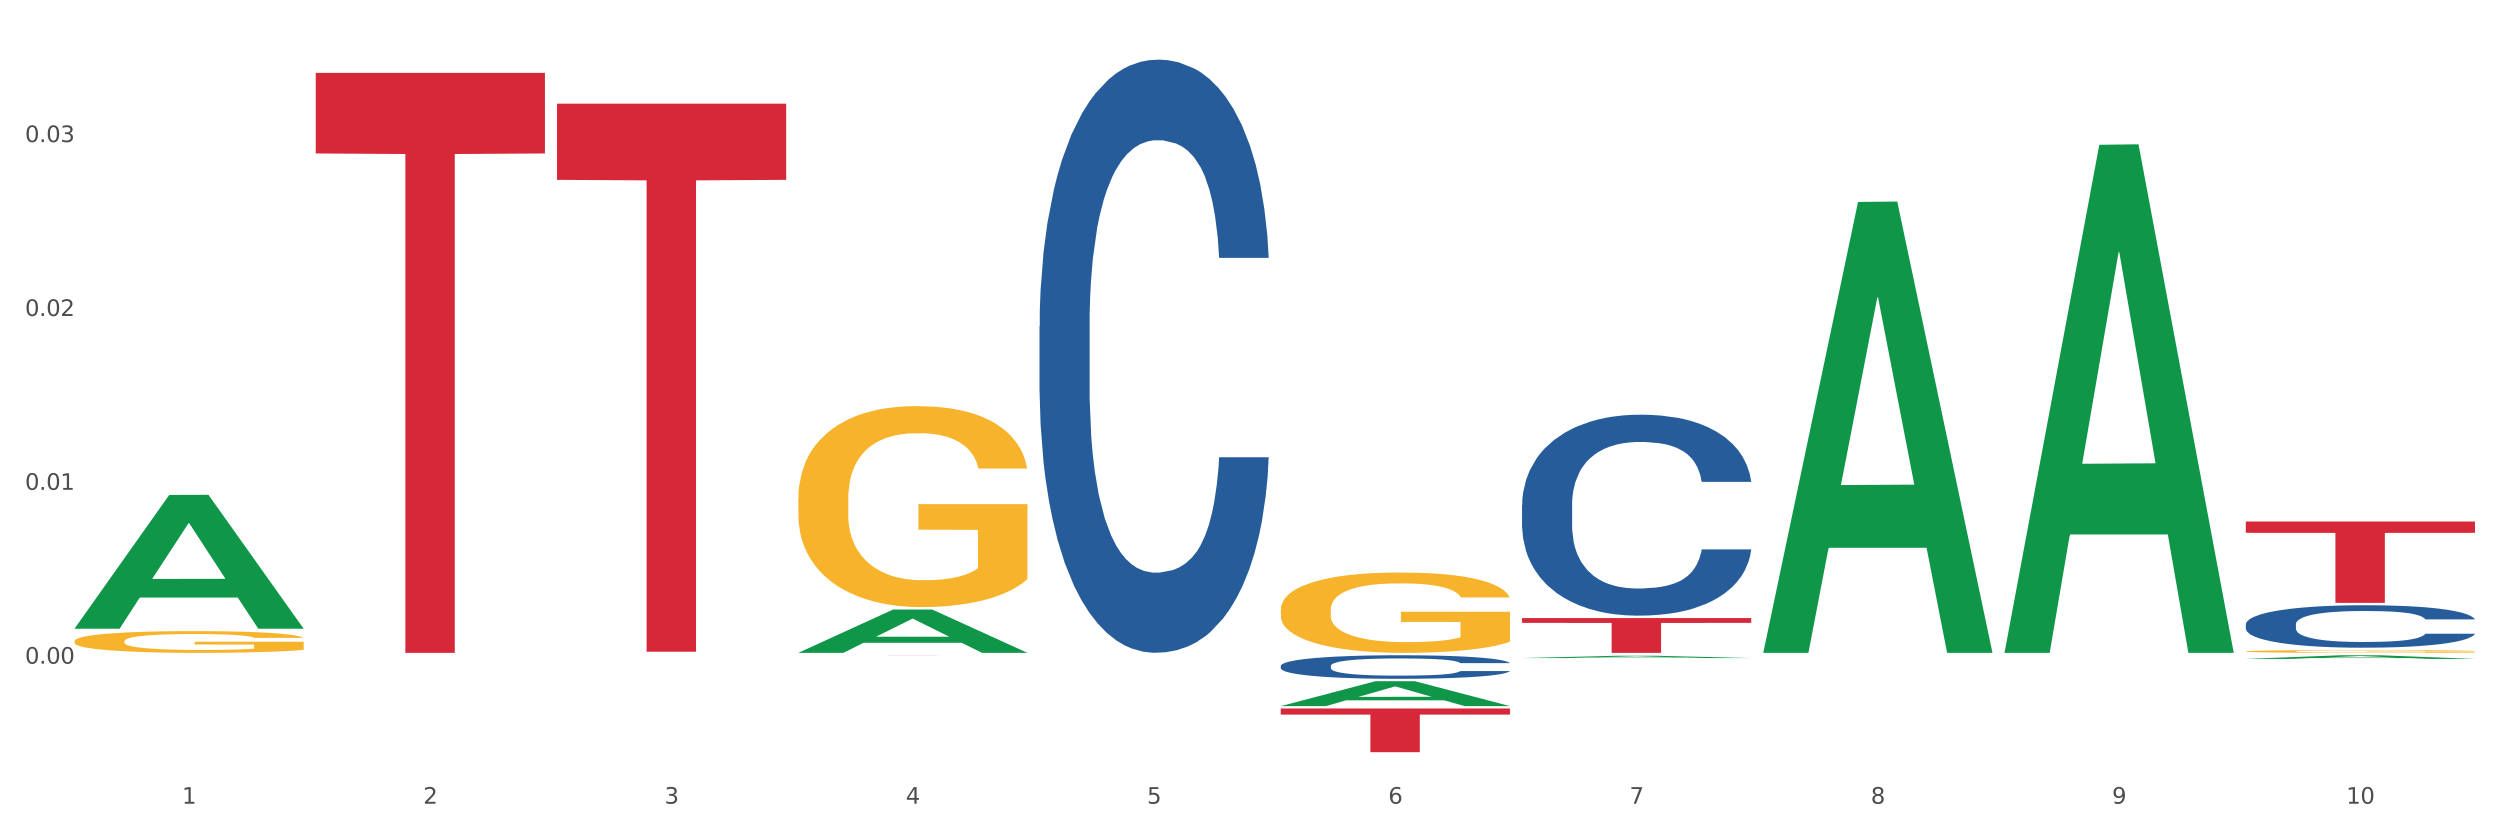 <?xml version="1.0" encoding="utf-8" standalone="no"?>
<!DOCTYPE svg PUBLIC "-//W3C//DTD SVG 1.1//EN"
  "http://www.w3.org/Graphics/SVG/1.1/DTD/svg11.dtd">
<svg xmlns:xlink="http://www.w3.org/1999/xlink" width="1080pt" height="360pt" viewBox="0 0 1080 360" xmlns="http://www.w3.org/2000/svg" version="1.1">
 <rect x="0" y="0" width="1080" height="360" fill="#333333" stroke="none"/>
 <defs>
  <style type="text/css">*{stroke-linejoin: round; stroke-linecap: butt}</style>
 </defs>
 <g id="figure_1">
  <g id="patch_1">
   <path d="M 0 360 
L 1080 360 
L 1080 0 
L 0 0 
z
" style="fill: #ffffff; stroke: #ffffff; stroke-linejoin: miter"/>
  </g>
  <g id="axes_1">
   <g id="matplotlib.axis_1">
    <g id="xtick_1">
     <g id="text_1">
      <!-- 1 -->
      <g style="fill: #4d4d4d" transform="translate(78.627 347.204) scale(0.096 -0.096)">
       <defs>
        <path id="DejaVuSans-31" d="M 794 531 
L 1825 531 
L 1825 4091 
L 703 3866 
L 703 4441 
L 1819 4666 
L 2450 4666 
L 2450 531 
L 3481 531 
L 3481 0 
L 794 0 
L 794 531 
z
" transform="scale(0.016)"/>
       </defs>
       <use xlink:href="#DejaVuSans-31"/>
      </g>
     </g>
    </g>
    <g id="xtick_2">
     <g id="text_2">
      <!-- 2 -->
      <g style="fill: #4d4d4d" transform="translate(182.851 347.204) scale(0.096 -0.096)">
       <defs>
        <path id="DejaVuSans-32" d="M 1228 531 
L 3431 531 
L 3431 0 
L 469 0 
L 469 531 
Q 828 903 1448 1529 
Q 2069 2156 2228 2338 
Q 2531 2678 2651 2914 
Q 2772 3150 2772 3378 
Q 2772 3750 2511 3984 
Q 2250 4219 1831 4219 
Q 1534 4219 1204 4116 
Q 875 4013 500 3803 
L 500 4441 
Q 881 4594 1212 4672 
Q 1544 4750 1819 4750 
Q 2544 4750 2975 4387 
Q 3406 4025 3406 3419 
Q 3406 3131 3298 2873 
Q 3191 2616 2906 2266 
Q 2828 2175 2409 1742 
Q 1991 1309 1228 531 
z
" transform="scale(0.016)"/>
       </defs>
       <use xlink:href="#DejaVuSans-32"/>
      </g>
     </g>
    </g>
    <g id="xtick_3">
     <g id="text_3">
      <!-- 3 -->
      <g style="fill: #4d4d4d" transform="translate(287.074 347.204) scale(0.096 -0.096)">
       <defs>
        <path id="DejaVuSans-33" d="M 2597 2516 
Q 3050 2419 3304 2112 
Q 3559 1806 3559 1356 
Q 3559 666 3084 287 
Q 2609 -91 1734 -91 
Q 1441 -91 1130 -33 
Q 819 25 488 141 
L 488 750 
Q 750 597 1062 519 
Q 1375 441 1716 441 
Q 2309 441 2620 675 
Q 2931 909 2931 1356 
Q 2931 1769 2642 2001 
Q 2353 2234 1838 2234 
L 1294 2234 
L 1294 2753 
L 1863 2753 
Q 2328 2753 2575 2939 
Q 2822 3125 2822 3475 
Q 2822 3834 2567 4026 
Q 2313 4219 1838 4219 
Q 1578 4219 1281 4162 
Q 984 4106 628 3988 
L 628 4550 
Q 988 4650 1302 4700 
Q 1616 4750 1894 4750 
Q 2613 4750 3031 4423 
Q 3450 4097 3450 3541 
Q 3450 3153 3228 2886 
Q 3006 2619 2597 2516 
z
" transform="scale(0.016)"/>
       </defs>
       <use xlink:href="#DejaVuSans-33"/>
      </g>
     </g>
    </g>
    <g id="xtick_4">
     <g id="text_4">
      <!-- 4 -->
      <g style="fill: #4d4d4d" transform="translate(391.298 347.204) scale(0.096 -0.096)">
       <defs>
        <path id="DejaVuSans-34" d="M 2419 4116 
L 825 1625 
L 2419 1625 
L 2419 4116 
z
M 2253 4666 
L 3047 4666 
L 3047 1625 
L 3713 1625 
L 3713 1100 
L 3047 1100 
L 3047 0 
L 2419 0 
L 2419 1100 
L 313 1100 
L 313 1709 
L 2253 4666 
z
" transform="scale(0.016)"/>
       </defs>
       <use xlink:href="#DejaVuSans-34"/>
      </g>
     </g>
    </g>
    <g id="xtick_5">
     <g id="text_5">
      <!-- 5 -->
      <g style="fill: #4d4d4d" transform="translate(495.522 347.204) scale(0.096 -0.096)">
       <defs>
        <path id="DejaVuSans-35" d="M 691 4666 
L 3169 4666 
L 3169 4134 
L 1269 4134 
L 1269 2991 
Q 1406 3038 1543 3061 
Q 1681 3084 1819 3084 
Q 2600 3084 3056 2656 
Q 3513 2228 3513 1497 
Q 3513 744 3044 326 
Q 2575 -91 1722 -91 
Q 1428 -91 1123 -41 
Q 819 9 494 109 
L 494 744 
Q 775 591 1075 516 
Q 1375 441 1709 441 
Q 2250 441 2565 725 
Q 2881 1009 2881 1497 
Q 2881 1984 2565 2268 
Q 2250 2553 1709 2553 
Q 1456 2553 1204 2497 
Q 953 2441 691 2322 
L 691 4666 
z
" transform="scale(0.016)"/>
       </defs>
       <use xlink:href="#DejaVuSans-35"/>
      </g>
     </g>
    </g>
    <g id="xtick_6">
     <g id="text_6">
      <!-- 6 -->
      <g style="fill: #4d4d4d" transform="translate(599.745 347.204) scale(0.096 -0.096)">
       <defs>
        <path id="DejaVuSans-36" d="M 2113 2584 
Q 1688 2584 1439 2293 
Q 1191 2003 1191 1497 
Q 1191 994 1439 701 
Q 1688 409 2113 409 
Q 2538 409 2786 701 
Q 3034 994 3034 1497 
Q 3034 2003 2786 2293 
Q 2538 2584 2113 2584 
z
M 3366 4563 
L 3366 3988 
Q 3128 4100 2886 4159 
Q 2644 4219 2406 4219 
Q 1781 4219 1451 3797 
Q 1122 3375 1075 2522 
Q 1259 2794 1537 2939 
Q 1816 3084 2150 3084 
Q 2853 3084 3261 2657 
Q 3669 2231 3669 1497 
Q 3669 778 3244 343 
Q 2819 -91 2113 -91 
Q 1303 -91 875 529 
Q 447 1150 447 2328 
Q 447 3434 972 4092 
Q 1497 4750 2381 4750 
Q 2619 4750 2861 4703 
Q 3103 4656 3366 4563 
z
" transform="scale(0.016)"/>
       </defs>
       <use xlink:href="#DejaVuSans-36"/>
      </g>
     </g>
    </g>
    <g id="xtick_7">
     <g id="text_7">
      <!-- 7 -->
      <g style="fill: #4d4d4d" transform="translate(703.969 347.204) scale(0.096 -0.096)">
       <defs>
        <path id="DejaVuSans-37" d="M 525 4666 
L 3525 4666 
L 3525 4397 
L 1831 0 
L 1172 0 
L 2766 4134 
L 525 4134 
L 525 4666 
z
" transform="scale(0.016)"/>
       </defs>
       <use xlink:href="#DejaVuSans-37"/>
      </g>
     </g>
    </g>
    <g id="xtick_8">
     <g id="text_8">
      <!-- 8 -->
      <g style="fill: #4d4d4d" transform="translate(808.193 347.204) scale(0.096 -0.096)">
       <defs>
        <path id="DejaVuSans-38" d="M 2034 2216 
Q 1584 2216 1326 1975 
Q 1069 1734 1069 1313 
Q 1069 891 1326 650 
Q 1584 409 2034 409 
Q 2484 409 2743 651 
Q 3003 894 3003 1313 
Q 3003 1734 2745 1975 
Q 2488 2216 2034 2216 
z
M 1403 2484 
Q 997 2584 770 2862 
Q 544 3141 544 3541 
Q 544 4100 942 4425 
Q 1341 4750 2034 4750 
Q 2731 4750 3128 4425 
Q 3525 4100 3525 3541 
Q 3525 3141 3298 2862 
Q 3072 2584 2669 2484 
Q 3125 2378 3379 2068 
Q 3634 1759 3634 1313 
Q 3634 634 3220 271 
Q 2806 -91 2034 -91 
Q 1263 -91 848 271 
Q 434 634 434 1313 
Q 434 1759 690 2068 
Q 947 2378 1403 2484 
z
M 1172 3481 
Q 1172 3119 1398 2916 
Q 1625 2713 2034 2713 
Q 2441 2713 2670 2916 
Q 2900 3119 2900 3481 
Q 2900 3844 2670 4047 
Q 2441 4250 2034 4250 
Q 1625 4250 1398 4047 
Q 1172 3844 1172 3481 
z
" transform="scale(0.016)"/>
       </defs>
       <use xlink:href="#DejaVuSans-38"/>
      </g>
     </g>
    </g>
    <g id="xtick_9">
     <g id="text_9">
      <!-- 9 -->
      <g style="fill: #4d4d4d" transform="translate(912.416 347.204) scale(0.096 -0.096)">
       <defs>
        <path id="DejaVuSans-39" d="M 703 97 
L 703 672 
Q 941 559 1184 500 
Q 1428 441 1663 441 
Q 2288 441 2617 861 
Q 2947 1281 2994 2138 
Q 2813 1869 2534 1725 
Q 2256 1581 1919 1581 
Q 1219 1581 811 2004 
Q 403 2428 403 3163 
Q 403 3881 828 4315 
Q 1253 4750 1959 4750 
Q 2769 4750 3195 4129 
Q 3622 3509 3622 2328 
Q 3622 1225 3098 567 
Q 2575 -91 1691 -91 
Q 1453 -91 1209 -44 
Q 966 3 703 97 
z
M 1959 2075 
Q 2384 2075 2632 2365 
Q 2881 2656 2881 3163 
Q 2881 3666 2632 3958 
Q 2384 4250 1959 4250 
Q 1534 4250 1286 3958 
Q 1038 3666 1038 3163 
Q 1038 2656 1286 2365 
Q 1534 2075 1959 2075 
z
" transform="scale(0.016)"/>
       </defs>
       <use xlink:href="#DejaVuSans-39"/>
      </g>
     </g>
    </g>
    <g id="xtick_10">
     <g id="text_10">
      <!-- 10 -->
      <g style="fill: #4d4d4d" transform="translate(1013.586 347.204) scale(0.096 -0.096)">
       <defs>
        <path id="DejaVuSans-30" d="M 2034 4250 
Q 1547 4250 1301 3770 
Q 1056 3291 1056 2328 
Q 1056 1369 1301 889 
Q 1547 409 2034 409 
Q 2525 409 2770 889 
Q 3016 1369 3016 2328 
Q 3016 3291 2770 3770 
Q 2525 4250 2034 4250 
z
M 2034 4750 
Q 2819 4750 3233 4129 
Q 3647 3509 3647 2328 
Q 3647 1150 3233 529 
Q 2819 -91 2034 -91 
Q 1250 -91 836 529 
Q 422 1150 422 2328 
Q 422 3509 836 4129 
Q 1250 4750 2034 4750 
z
" transform="scale(0.016)"/>
       </defs>
       <use xlink:href="#DejaVuSans-31"/>
       <use xlink:href="#DejaVuSans-30" transform="translate(63.623 0)"/>
      </g>
     </g>
    </g>
    <g id="xtick_11"/>
    <g id="xtick_12"/>
    <g id="xtick_13"/>
    <g id="xtick_14"/>
    <g id="xtick_15"/>
    <g id="xtick_16"/>
    <g id="xtick_17"/>
    <g id="xtick_18"/>
    <g id="xtick_19"/>
   </g>
   <g id="matplotlib.axis_2">
    <g id="ytick_1">
     <g id="text_11">
      <!-- 0.00 -->
      <g style="fill: #4d4d4d" transform="translate(10.8 286.717) scale(0.096 -0.096)">
       <defs>
        <path id="DejaVuSans-2e" d="M 684 794 
L 1344 794 
L 1344 0 
L 684 0 
L 684 794 
z
" transform="scale(0.016)"/>
       </defs>
       <use xlink:href="#DejaVuSans-30"/>
       <use xlink:href="#DejaVuSans-2e" transform="translate(63.623 0)"/>
       <use xlink:href="#DejaVuSans-30" transform="translate(95.41 0)"/>
       <use xlink:href="#DejaVuSans-30" transform="translate(159.033 0)"/>
      </g>
     </g>
    </g>
    <g id="ytick_2">
     <g id="text_12">
      <!-- 0.01 -->
      <g style="fill: #4d4d4d" transform="translate(10.8 211.608) scale(0.096 -0.096)">
       <use xlink:href="#DejaVuSans-30"/>
       <use xlink:href="#DejaVuSans-2e" transform="translate(63.623 0)"/>
       <use xlink:href="#DejaVuSans-30" transform="translate(95.41 0)"/>
       <use xlink:href="#DejaVuSans-31" transform="translate(159.033 0)"/>
      </g>
     </g>
    </g>
    <g id="ytick_3">
     <g id="text_13">
      <!-- 0.02 -->
      <g style="fill: #4d4d4d" transform="translate(10.8 136.499) scale(0.096 -0.096)">
       <use xlink:href="#DejaVuSans-30"/>
       <use xlink:href="#DejaVuSans-2e" transform="translate(63.623 0)"/>
       <use xlink:href="#DejaVuSans-30" transform="translate(95.41 0)"/>
       <use xlink:href="#DejaVuSans-32" transform="translate(159.033 0)"/>
      </g>
     </g>
    </g>
    <g id="ytick_4">
     <g id="text_14">
      <!-- 0.03 -->
      <g style="fill: #4d4d4d" transform="translate(10.8 61.39) scale(0.096 -0.096)">
       <use xlink:href="#DejaVuSans-30"/>
       <use xlink:href="#DejaVuSans-2e" transform="translate(63.623 0)"/>
       <use xlink:href="#DejaVuSans-30" transform="translate(95.41 0)"/>
       <use xlink:href="#DejaVuSans-33" transform="translate(159.033 0)"/>
      </g>
     </g>
    </g>
    <g id="ytick_5"/>
    <g id="ytick_6"/>
    <g id="ytick_7"/>
    <g id="ytick_8"/>
    <g id="ytick_9"/>
   </g>
   <g id="PolyCollection_1">
    <path d="M 32.175 271.512 
L 32.277 271.458 
L 73.107 213.811 
L 90.051 213.757 
L 131.187 271.621 
L 111.589 271.621 
L 102.709 258.146 
L 60.552 258.146 
L 60.246 258.364 
L 51.671 271.621 
L 32.175 271.621 
L 32.175 271.512 
L 65.86 250.105 
L 97.401 250.051 
L 81.783 226.09 
L 81.579 225.982 
L 81.375 226.145 
L 65.758 250.051 
L 65.86 250.105 
L 32.175 271.512 
z
" clip-path="url(#p2dbcb0b1f3)" style="fill: #109648"/>
    <path d="M 970.188 269.705 
L 970.305 269.689 
L 970.305 269.219 
L 970.656 268.583 
L 971.943 267.41 
L 973.582 266.522 
L 976.39 265.483 
L 977.912 265.047 
L 979.902 264.561 
L 983.998 263.773 
L 988.679 263.103 
L 991.956 262.734 
L 994.414 262.5 
L 999.915 262.081 
L 1003.075 261.897 
L 1006.352 261.746 
L 1009.161 261.645 
L 1013.842 261.528 
L 1017.587 261.478 
L 1021.917 261.461 
L 1025.546 261.478 
L 1030.344 261.545 
L 1037.366 261.746 
L 1040.058 261.863 
L 1043.686 262.064 
L 1047.431 262.332 
L 1050.474 262.6 
L 1053.985 262.986 
L 1057.613 263.489 
L 1061.125 264.125 
L 1063.582 264.712 
L 1065.572 265.332 
L 1067.327 266.086 
L 1068.615 266.907 
L 1069.2 267.594 
L 1047.782 267.594 
L 1047.197 266.974 
L 1046.027 266.304 
L 1044.857 265.851 
L 1043.569 265.483 
L 1041.58 265.064 
L 1039.824 264.796 
L 1036.898 264.477 
L 1034.206 264.276 
L 1031.983 264.159 
L 1029.291 264.058 
L 1023.556 263.958 
L 1019.46 263.958 
L 1016.885 263.991 
L 1013.725 264.075 
L 1011.033 264.192 
L 1007.873 264.393 
L 1005.415 264.611 
L 1002.958 264.896 
L 1001.553 265.097 
L 999.447 265.466 
L 998.042 265.767 
L 996.17 266.287 
L 995.116 266.656 
L 993.244 267.611 
L 992.424 268.315 
L 992.073 268.801 
L 991.839 269.337 
L 991.839 271.951 
L 992.541 273.124 
L 993.127 273.627 
L 994.063 274.196 
L 995.818 274.934 
L 998.393 275.654 
L 1001.085 276.174 
L 1003.309 276.492 
L 1005.415 276.727 
L 1007.522 276.911 
L 1010.097 277.079 
L 1012.203 277.179 
L 1015.363 277.28 
L 1019.109 277.33 
L 1022.035 277.33 
L 1028.003 277.246 
L 1030.695 277.162 
L 1033.27 277.045 
L 1036.079 276.861 
L 1038.303 276.66 
L 1039.59 276.509 
L 1041.697 276.19 
L 1043.335 275.855 
L 1044.739 275.47 
L 1045.676 275.135 
L 1046.729 274.632 
L 1047.548 274.062 
L 1047.782 273.761 
L 1069.2 273.761 
L 1068.732 274.364 
L 1067.913 274.95 
L 1066.274 275.738 
L 1064.987 276.19 
L 1062.997 276.743 
L 1060.89 277.213 
L 1057.965 277.732 
L 1055.273 278.118 
L 1052.464 278.453 
L 1049.421 278.754 
L 1043.92 279.173 
L 1041.931 279.291 
L 1037.717 279.492 
L 1034.44 279.609 
L 1029.642 279.726 
L 1024.726 279.793 
L 1019.577 279.81 
L 1015.012 279.777 
L 1009.98 279.676 
L 1006.82 279.575 
L 1003.309 279.425 
L 999.212 279.19 
L 995.35 278.905 
L 991.722 278.57 
L 988.328 278.185 
L 985.168 277.749 
L 981.072 277.028 
L 978.029 276.325 
L 975.805 275.671 
L 974.284 275.118 
L 972.762 274.414 
L 971.943 273.928 
L 970.656 272.755 
L 970.188 271.666 
L 970.188 269.705 
z
" clip-path="url(#p2dbcb0b1f3)" style="fill: #255c99"/>
    <path d="M 32.175 276.989 
L 32.292 276.981 
L 32.292 276.672 
L 32.526 276.406 
L 33.695 275.763 
L 35.448 275.231 
L 36.734 274.948 
L 38.02 274.717 
L 39.54 274.485 
L 41.41 274.245 
L 44.8 273.893 
L 46.904 273.713 
L 49.476 273.525 
L 54.152 273.25 
L 57.542 273.096 
L 61.049 272.967 
L 66.777 272.813 
L 70.517 272.744 
L 74.492 272.693 
L 79.285 272.659 
L 82.909 272.65 
L 90.858 272.676 
L 97.638 272.753 
L 100.911 272.813 
L 105.119 272.916 
L 107.34 272.984 
L 110.964 273.122 
L 114.705 273.302 
L 117.277 273.456 
L 121.134 273.748 
L 124.057 274.039 
L 126.745 274.399 
L 128.148 274.648 
L 129.2 274.88 
L 130.135 275.145 
L 131.071 275.566 
L 110.029 275.566 
L 109.211 275.265 
L 107.925 274.982 
L 106.054 274.708 
L 104.418 274.537 
L 101.612 274.322 
L 99.041 274.185 
L 96.352 274.082 
L 93.079 273.996 
L 90.507 273.953 
L 86.883 273.919 
L 79.752 273.928 
L 74.96 273.996 
L 71.686 274.082 
L 69.582 274.159 
L 67.712 274.245 
L 65.608 274.365 
L 63.153 274.545 
L 61.399 274.708 
L 59.646 274.914 
L 58.243 275.12 
L 56.957 275.36 
L 55.905 275.617 
L 55.087 275.883 
L 54.386 276.209 
L 53.801 276.749 
L 53.801 277.924 
L 54.035 278.19 
L 54.619 278.541 
L 55.321 278.807 
L 56.49 279.124 
L 57.542 279.339 
L 59.529 279.647 
L 61.75 279.905 
L 63.504 280.068 
L 65.257 280.205 
L 68.296 280.394 
L 71.686 280.548 
L 74.609 280.642 
L 78.583 280.728 
L 81.272 280.762 
L 83.61 280.779 
L 89.338 280.779 
L 93.429 280.754 
L 97.988 280.694 
L 101.495 280.616 
L 104.418 280.522 
L 107.691 280.368 
L 109.795 280.222 
L 109.795 278.43 
L 84.078 278.421 
L 84.078 277.229 
L 131.187 277.229 
L 131.187 280.728 
L 129.2 280.908 
L 126.979 281.071 
L 124.641 281.217 
L 121.134 281.397 
L 116.926 281.568 
L 113.185 281.688 
L 109.211 281.791 
L 104.535 281.886 
L 98.456 281.971 
L 94.715 282.006 
L 90.039 282.031 
L 84.545 282.04 
L 79.752 282.023 
L 75.076 281.98 
L 70.167 281.903 
L 65.374 281.791 
L 61.75 281.68 
L 58.126 281.543 
L 54.269 281.363 
L 51.229 281.191 
L 48.891 281.037 
L 46.32 280.839 
L 43.514 280.582 
L 41.41 280.351 
L 39.54 280.111 
L 37.552 279.802 
L 36.15 279.536 
L 34.747 279.202 
L 33.928 278.953 
L 32.993 278.567 
L 32.292 278.027 
L 32.175 276.989 
z
" clip-path="url(#p2dbcb0b1f3)" style="fill: #f7b32b"/>
    <path d="M 657.517 218.151 
L 657.634 218.072 
L 657.634 215.852 
L 657.985 212.838 
L 659.272 207.288 
L 660.911 203.085 
L 663.72 198.169 
L 665.241 196.107 
L 667.231 193.807 
L 671.327 190.081 
L 676.008 186.909 
L 679.285 185.164 
L 681.743 184.054 
L 687.244 182.072 
L 690.404 181.2 
L 693.681 180.486 
L 696.49 180.01 
L 701.171 179.455 
L 704.916 179.217 
L 709.247 179.138 
L 712.875 179.217 
L 717.673 179.534 
L 724.695 180.486 
L 727.387 181.041 
L 731.015 181.992 
L 734.76 183.261 
L 737.803 184.53 
L 741.314 186.354 
L 744.943 188.733 
L 748.454 191.746 
L 750.911 194.521 
L 752.901 197.455 
L 754.657 201.023 
L 755.944 204.909 
L 756.529 208.16 
L 735.112 208.16 
L 734.526 205.226 
L 733.356 202.054 
L 732.186 199.913 
L 730.898 198.169 
L 728.909 196.186 
L 727.153 194.918 
L 724.227 193.411 
L 721.535 192.459 
L 719.312 191.904 
L 716.62 191.429 
L 710.885 190.953 
L 706.789 190.953 
L 704.214 191.111 
L 701.054 191.508 
L 698.362 192.063 
L 695.202 193.015 
L 692.745 194.045 
L 690.287 195.393 
L 688.882 196.345 
L 686.776 198.089 
L 685.371 199.517 
L 683.499 201.975 
L 682.445 203.719 
L 680.573 208.239 
L 679.754 211.57 
L 679.402 213.869 
L 679.168 216.407 
L 679.168 228.777 
L 679.871 234.327 
L 680.456 236.706 
L 681.392 239.402 
L 683.148 242.891 
L 685.722 246.301 
L 688.414 248.759 
L 690.638 250.266 
L 692.745 251.376 
L 694.851 252.248 
L 697.426 253.041 
L 699.533 253.517 
L 702.693 253.993 
L 706.438 254.231 
L 709.364 254.231 
L 715.332 253.834 
L 718.024 253.438 
L 720.599 252.883 
L 723.408 252.01 
L 725.632 251.059 
L 726.919 250.345 
L 729.026 248.839 
L 730.664 247.253 
L 732.069 245.429 
L 733.005 243.843 
L 734.058 241.464 
L 734.877 238.768 
L 735.112 237.341 
L 756.529 237.341 
L 756.061 240.195 
L 755.242 242.971 
L 753.603 246.698 
L 752.316 248.839 
L 750.326 251.455 
L 748.22 253.676 
L 745.294 256.134 
L 742.602 257.958 
L 739.793 259.543 
L 736.75 260.971 
L 731.249 262.953 
L 729.26 263.508 
L 725.046 264.46 
L 721.769 265.015 
L 716.971 265.57 
L 712.055 265.887 
L 706.906 265.966 
L 702.341 265.808 
L 697.309 265.332 
L 694.149 264.856 
L 690.638 264.143 
L 686.542 263.032 
L 682.679 261.684 
L 679.051 260.099 
L 675.657 258.275 
L 672.497 256.213 
L 668.401 252.803 
L 665.358 249.473 
L 663.134 246.38 
L 661.613 243.764 
L 660.091 240.433 
L 659.272 238.134 
L 657.985 232.583 
L 657.517 227.429 
L 657.517 218.151 
z
" clip-path="url(#p2dbcb0b1f3)" style="fill: #255c99"/>
    <path d="M 553.293 287.64 
L 553.41 287.631 
L 553.41 287.371 
L 553.761 287.018 
L 555.049 286.367 
L 556.687 285.875 
L 559.496 285.299 
L 561.017 285.057 
L 563.007 284.788 
L 567.103 284.351 
L 571.785 283.98 
L 575.062 283.775 
L 577.52 283.645 
L 583.02 283.413 
L 586.18 283.311 
L 589.457 283.227 
L 592.266 283.171 
L 596.948 283.106 
L 600.693 283.079 
L 605.023 283.069 
L 608.651 283.079 
L 613.45 283.116 
L 620.472 283.227 
L 623.164 283.292 
L 626.792 283.404 
L 630.537 283.552 
L 633.58 283.701 
L 637.091 283.915 
L 640.719 284.193 
L 644.23 284.546 
L 646.688 284.872 
L 648.677 285.215 
L 650.433 285.633 
L 651.72 286.089 
L 652.306 286.47 
L 630.888 286.47 
L 630.303 286.126 
L 629.132 285.754 
L 627.962 285.503 
L 626.675 285.299 
L 624.685 285.067 
L 622.929 284.918 
L 620.004 284.742 
L 617.312 284.63 
L 615.088 284.565 
L 612.396 284.509 
L 606.661 284.454 
L 602.565 284.454 
L 599.99 284.472 
L 596.83 284.519 
L 594.139 284.584 
L 590.979 284.695 
L 588.521 284.816 
L 586.063 284.974 
L 584.659 285.085 
L 582.552 285.29 
L 581.148 285.457 
L 579.275 285.745 
L 578.222 285.949 
L 576.349 286.479 
L 575.53 286.869 
L 575.179 287.138 
L 574.945 287.436 
L 574.945 288.885 
L 575.647 289.535 
L 576.232 289.814 
L 577.168 290.13 
L 578.924 290.539 
L 581.499 290.938 
L 584.191 291.226 
L 586.414 291.403 
L 588.521 291.533 
L 590.628 291.635 
L 593.202 291.728 
L 595.309 291.784 
L 598.469 291.839 
L 602.214 291.867 
L 605.14 291.867 
L 611.109 291.821 
L 613.801 291.774 
L 616.375 291.709 
L 619.184 291.607 
L 621.408 291.496 
L 622.695 291.412 
L 624.802 291.235 
L 626.441 291.05 
L 627.845 290.836 
L 628.781 290.65 
L 629.835 290.371 
L 630.654 290.056 
L 630.888 289.888 
L 652.306 289.888 
L 651.837 290.223 
L 651.018 290.548 
L 649.38 290.985 
L 648.092 291.235 
L 646.103 291.542 
L 643.996 291.802 
L 641.07 292.09 
L 638.378 292.304 
L 635.569 292.49 
L 632.526 292.657 
L 627.026 292.889 
L 625.036 292.954 
L 620.823 293.066 
L 617.546 293.131 
L 612.747 293.196 
L 607.832 293.233 
L 602.682 293.242 
L 598.118 293.224 
L 593.085 293.168 
L 589.925 293.112 
L 586.414 293.028 
L 582.318 292.898 
L 578.456 292.74 
L 574.828 292.555 
L 571.434 292.341 
L 568.274 292.099 
L 564.177 291.7 
L 561.135 291.31 
L 558.911 290.947 
L 557.389 290.641 
L 555.868 290.251 
L 555.049 289.981 
L 553.761 289.331 
L 553.293 288.727 
L 553.293 287.64 
z
" clip-path="url(#p2dbcb0b1f3)" style="fill: #255c99"/>
    <path d="M 449.069 140.898 
L 449.187 140.664 
L 449.187 134.111 
L 449.538 125.219 
L 450.825 108.837 
L 452.464 96.434 
L 455.272 81.925 
L 456.794 75.84 
L 458.783 69.053 
L 462.88 58.054 
L 467.561 48.694 
L 470.838 43.545 
L 473.296 40.269 
L 478.797 34.418 
L 481.957 31.844 
L 485.234 29.738 
L 488.042 28.334 
L 492.724 26.696 
L 496.469 25.994 
L 500.799 25.759 
L 504.427 25.994 
L 509.226 26.93 
L 516.248 29.738 
L 518.94 31.376 
L 522.568 34.184 
L 526.313 37.929 
L 529.356 41.673 
L 532.867 47.055 
L 536.495 54.076 
L 540.006 62.969 
L 542.464 71.16 
L 544.454 79.818 
L 546.209 90.349 
L 547.497 101.816 
L 548.082 111.411 
L 526.664 111.411 
L 526.079 102.753 
L 524.909 93.392 
L 523.738 87.073 
L 522.451 81.925 
L 520.461 76.074 
L 518.706 72.33 
L 515.78 67.883 
L 513.088 65.075 
L 510.864 63.437 
L 508.173 62.033 
L 502.438 60.629 
L 498.342 60.629 
L 495.767 61.097 
L 492.607 62.267 
L 489.915 63.905 
L 486.755 66.713 
L 484.297 69.756 
L 481.84 73.734 
L 480.435 76.542 
L 478.328 81.691 
L 476.924 85.903 
L 475.051 93.158 
L 473.998 98.306 
L 472.126 111.645 
L 471.306 121.474 
L 470.955 128.261 
L 470.721 135.75 
L 470.721 172.257 
L 471.423 188.638 
L 472.009 195.659 
L 472.945 203.616 
L 474.7 213.913 
L 477.275 223.976 
L 479.967 231.23 
L 482.191 235.677 
L 484.297 238.953 
L 486.404 241.527 
L 488.979 243.867 
L 491.085 245.272 
L 494.245 246.676 
L 497.991 247.378 
L 500.916 247.378 
L 506.885 246.208 
L 509.577 245.038 
L 512.152 243.399 
L 514.961 240.825 
L 517.184 238.017 
L 518.472 235.911 
L 520.578 231.464 
L 522.217 226.784 
L 523.621 221.401 
L 524.558 216.721 
L 525.611 209.7 
L 526.43 201.744 
L 526.664 197.531 
L 548.082 197.531 
L 547.614 205.956 
L 546.795 214.147 
L 545.156 225.146 
L 543.869 231.464 
L 541.879 239.187 
L 539.772 245.74 
L 536.846 252.994 
L 534.155 258.377 
L 531.346 263.057 
L 528.303 267.27 
L 522.802 273.12 
L 520.813 274.758 
L 516.599 277.566 
L 513.322 279.205 
L 508.524 280.843 
L 503.608 281.779 
L 498.459 282.013 
L 493.894 281.545 
L 488.862 280.141 
L 485.702 278.737 
L 482.191 276.63 
L 478.094 273.354 
L 474.232 269.376 
L 470.604 264.695 
L 467.21 259.313 
L 464.05 253.228 
L 459.954 243.165 
L 456.911 233.336 
L 454.687 224.21 
L 453.166 216.487 
L 451.644 206.658 
L 450.825 199.871 
L 449.538 183.49 
L 449.069 168.279 
L 449.069 140.898 
z
" clip-path="url(#p2dbcb0b1f3)" style="fill: #255c99"/>
    <path d="M 136.399 31.477 
L 235.411 31.477 
L 235.411 66.297 
L 196.463 66.532 
L 196.463 282.035 
L 175.112 282.035 
L 175.112 66.532 
L 136.399 66.297 
L 136.399 31.713 
L 136.399 31.477 
z
" clip-path="url(#p2dbcb0b1f3)" style="fill: #d62839"/>
    <path d="M 240.622 44.797 
L 339.635 44.797 
L 339.635 77.698 
L 300.687 77.92 
L 300.687 281.549 
L 279.336 281.549 
L 279.336 77.92 
L 240.622 77.698 
L 240.622 45.02 
L 240.622 44.797 
z
" clip-path="url(#p2dbcb0b1f3)" style="fill: #d62839"/>
    <path d="M 344.846 283.199 
L 443.858 283.199 
L 443.858 283.206 
L 404.91 283.206 
L 404.91 283.246 
L 383.559 283.246 
L 383.559 283.206 
L 344.846 283.206 
L 344.846 283.199 
L 344.846 283.199 
z
" clip-path="url(#p2dbcb0b1f3)" style="fill: #d62839"/>
    <path d="M 553.293 306.07 
L 652.306 306.07 
L 652.306 308.694 
L 613.358 308.712 
L 613.358 324.95 
L 592.006 324.95 
L 592.006 308.712 
L 553.293 308.694 
L 553.293 306.088 
L 553.293 306.07 
z
" clip-path="url(#p2dbcb0b1f3)" style="fill: #d62839"/>
    <path d="M 657.517 266.996 
L 756.529 266.996 
L 756.529 269.086 
L 717.581 269.1 
L 717.581 282.04 
L 696.23 282.04 
L 696.23 269.1 
L 657.517 269.086 
L 657.517 267.01 
L 657.517 266.996 
z
" clip-path="url(#p2dbcb0b1f3)" style="fill: #d62839"/>
    <path d="M 970.188 225.299 
L 1069.2 225.299 
L 1069.2 230.181 
L 1030.252 230.214 
L 1030.252 260.432 
L 1008.901 260.432 
L 1008.901 230.214 
L 970.188 230.181 
L 970.188 225.332 
L 970.188 225.299 
z
" clip-path="url(#p2dbcb0b1f3)" style="fill: #d62839"/>
    <path d="M 970.188 281.394 
L 970.304 281.393 
L 970.304 281.354 
L 970.538 281.32 
L 971.707 281.237 
L 973.461 281.169 
L 974.747 281.133 
L 976.032 281.104 
L 977.552 281.074 
L 979.422 281.043 
L 982.813 280.998 
L 984.917 280.975 
L 987.488 280.951 
L 992.164 280.916 
L 995.554 280.896 
L 999.061 280.88 
L 1004.789 280.86 
L 1008.53 280.851 
L 1012.505 280.845 
L 1017.297 280.84 
L 1020.921 280.839 
L 1028.87 280.843 
L 1035.65 280.852 
L 1038.923 280.86 
L 1043.132 280.873 
L 1045.353 280.882 
L 1048.977 280.9 
L 1052.717 280.923 
L 1055.289 280.942 
L 1059.147 280.98 
L 1062.069 281.017 
L 1064.758 281.063 
L 1066.161 281.095 
L 1067.213 281.124 
L 1068.148 281.158 
L 1069.083 281.212 
L 1048.041 281.212 
L 1047.223 281.174 
L 1045.937 281.138 
L 1044.067 281.102 
L 1042.43 281.081 
L 1039.625 281.053 
L 1037.053 281.036 
L 1034.364 281.022 
L 1031.091 281.011 
L 1028.52 281.006 
L 1024.896 281.002 
L 1017.765 281.003 
L 1012.972 281.011 
L 1009.699 281.022 
L 1007.595 281.032 
L 1005.724 281.043 
L 1003.62 281.059 
L 1001.165 281.082 
L 999.412 281.102 
L 997.659 281.129 
L 996.256 281.155 
L 994.97 281.186 
L 993.918 281.219 
L 993.1 281.253 
L 992.398 281.294 
L 991.814 281.363 
L 991.814 281.514 
L 992.047 281.548 
L 992.632 281.593 
L 993.333 281.627 
L 994.502 281.667 
L 995.554 281.695 
L 997.542 281.734 
L 999.763 281.767 
L 1001.516 281.788 
L 1003.27 281.805 
L 1006.309 281.829 
L 1009.699 281.849 
L 1012.621 281.861 
L 1016.596 281.872 
L 1019.285 281.877 
L 1021.623 281.879 
L 1027.351 281.879 
L 1031.442 281.876 
L 1036.001 281.868 
L 1039.508 281.858 
L 1042.43 281.846 
L 1045.704 281.826 
L 1047.808 281.808 
L 1047.808 281.578 
L 1022.09 281.577 
L 1022.09 281.425 
L 1069.2 281.425 
L 1069.2 281.872 
L 1067.213 281.895 
L 1064.992 281.916 
L 1062.654 281.935 
L 1059.147 281.958 
L 1054.938 281.98 
L 1051.198 281.995 
L 1047.223 282.008 
L 1042.547 282.02 
L 1036.469 282.031 
L 1032.728 282.036 
L 1028.052 282.039 
L 1022.558 282.04 
L 1017.765 282.038 
L 1013.089 282.032 
L 1008.179 282.022 
L 1003.387 282.008 
L 999.763 281.994 
L 996.139 281.976 
L 992.281 281.953 
L 989.242 281.931 
L 986.904 281.912 
L 984.332 281.886 
L 981.527 281.854 
L 979.422 281.824 
L 977.552 281.793 
L 975.565 281.754 
L 974.162 281.72 
L 972.759 281.677 
L 971.941 281.645 
L 971.006 281.596 
L 970.304 281.527 
L 970.188 281.394 
z
" clip-path="url(#p2dbcb0b1f3)" style="fill: #f7b32b"/>
    <path d="M 553.293 263.37 
L 553.41 263.339 
L 553.41 262.198 
L 553.644 261.215 
L 554.813 258.838 
L 556.566 256.873 
L 557.852 255.827 
L 559.138 254.971 
L 560.658 254.115 
L 562.528 253.227 
L 565.918 251.928 
L 568.022 251.262 
L 570.594 250.565 
L 575.27 249.55 
L 578.66 248.98 
L 582.167 248.504 
L 587.895 247.934 
L 591.636 247.68 
L 595.61 247.49 
L 600.403 247.363 
L 604.027 247.332 
L 611.976 247.427 
L 618.756 247.712 
L 622.029 247.934 
L 626.237 248.314 
L 628.458 248.568 
L 632.082 249.075 
L 635.823 249.741 
L 638.395 250.311 
L 642.252 251.389 
L 645.175 252.467 
L 647.863 253.798 
L 649.266 254.717 
L 650.318 255.573 
L 651.253 256.556 
L 652.189 258.109 
L 631.147 258.109 
L 630.329 256.999 
L 629.043 255.953 
L 627.173 254.939 
L 625.536 254.305 
L 622.73 253.513 
L 620.159 253.005 
L 617.47 252.625 
L 614.197 252.308 
L 611.625 252.15 
L 608.001 252.023 
L 600.87 252.055 
L 596.078 252.308 
L 592.805 252.625 
L 590.7 252.91 
L 588.83 253.227 
L 586.726 253.671 
L 584.271 254.337 
L 582.518 254.939 
L 580.764 255.7 
L 579.361 256.46 
L 578.075 257.348 
L 577.023 258.299 
L 576.205 259.281 
L 575.504 260.486 
L 574.919 262.483 
L 574.919 266.825 
L 575.153 267.808 
L 575.737 269.108 
L 576.439 270.09 
L 577.608 271.263 
L 578.66 272.055 
L 580.647 273.197 
L 582.868 274.147 
L 584.622 274.75 
L 586.375 275.257 
L 589.415 275.954 
L 592.805 276.525 
L 595.727 276.873 
L 599.702 277.19 
L 602.39 277.317 
L 604.728 277.381 
L 610.456 277.381 
L 614.548 277.285 
L 619.107 277.064 
L 622.613 276.778 
L 625.536 276.43 
L 628.809 275.859 
L 630.913 275.32 
L 630.913 268.696 
L 605.196 268.664 
L 605.196 264.258 
L 652.306 264.258 
L 652.306 277.19 
L 650.318 277.856 
L 648.097 278.458 
L 645.759 278.997 
L 642.252 279.663 
L 638.044 280.297 
L 634.303 280.74 
L 630.329 281.121 
L 625.653 281.469 
L 619.574 281.786 
L 615.833 281.913 
L 611.158 282.008 
L 605.663 282.04 
L 600.87 281.977 
L 596.195 281.818 
L 591.285 281.533 
L 586.492 281.121 
L 582.868 280.709 
L 579.244 280.202 
L 575.387 279.536 
L 572.347 278.902 
L 570.009 278.331 
L 567.438 277.602 
L 564.632 276.652 
L 562.528 275.796 
L 560.658 274.908 
L 558.67 273.767 
L 557.268 272.784 
L 555.865 271.548 
L 555.047 270.629 
L 554.111 269.203 
L 553.41 267.206 
L 553.293 263.37 
z
" clip-path="url(#p2dbcb0b1f3)" style="fill: #f7b32b"/>
    <path d="M 344.846 215.57 
L 344.963 215.491 
L 344.963 212.636 
L 345.197 210.177 
L 346.366 204.228 
L 348.119 199.311 
L 349.405 196.694 
L 350.691 194.552 
L 352.21 192.411 
L 354.081 190.19 
L 357.471 186.938 
L 359.575 185.272 
L 362.147 183.528 
L 366.823 180.99 
L 370.213 179.562 
L 373.72 178.372 
L 379.448 176.945 
L 383.188 176.31 
L 387.163 175.834 
L 391.956 175.517 
L 395.579 175.438 
L 403.529 175.676 
L 410.309 176.389 
L 413.582 176.945 
L 417.79 177.896 
L 420.011 178.531 
L 423.635 179.8 
L 427.376 181.465 
L 429.947 182.893 
L 433.805 185.59 
L 436.728 188.286 
L 439.416 191.618 
L 440.819 193.918 
L 441.871 196.059 
L 442.806 198.518 
L 443.741 202.404 
L 422.7 202.404 
L 421.882 199.628 
L 420.596 197.011 
L 418.725 194.473 
L 417.089 192.887 
L 414.283 190.904 
L 411.711 189.635 
L 409.023 188.683 
L 405.75 187.89 
L 403.178 187.493 
L 399.554 187.176 
L 392.423 187.255 
L 387.63 187.89 
L 384.357 188.683 
L 382.253 189.397 
L 380.383 190.19 
L 378.279 191.3 
L 375.824 192.966 
L 374.07 194.473 
L 372.317 196.376 
L 370.914 198.28 
L 369.628 200.501 
L 368.576 202.88 
L 367.758 205.339 
L 367.056 208.353 
L 366.472 213.349 
L 366.472 224.215 
L 366.706 226.674 
L 367.29 229.926 
L 367.992 232.385 
L 369.161 235.319 
L 370.213 237.302 
L 372.2 240.157 
L 374.421 242.537 
L 376.174 244.044 
L 377.928 245.313 
L 380.967 247.058 
L 384.357 248.485 
L 387.28 249.358 
L 391.254 250.151 
L 393.943 250.468 
L 396.281 250.627 
L 402.009 250.627 
L 406.1 250.389 
L 410.659 249.834 
L 414.166 249.12 
L 417.089 248.247 
L 420.362 246.82 
L 422.466 245.471 
L 422.466 228.895 
L 396.748 228.816 
L 396.748 217.791 
L 443.858 217.791 
L 443.858 250.151 
L 441.871 251.817 
L 439.65 253.324 
L 437.312 254.672 
L 433.805 256.337 
L 429.597 257.924 
L 425.856 259.034 
L 421.882 259.986 
L 417.206 260.858 
L 411.127 261.651 
L 407.386 261.969 
L 402.71 262.207 
L 397.216 262.286 
L 392.423 262.127 
L 387.747 261.731 
L 382.838 261.017 
L 378.045 259.986 
L 374.421 258.955 
L 370.797 257.686 
L 366.94 256.02 
L 363.9 254.434 
L 361.562 253.006 
L 358.99 251.182 
L 356.185 248.803 
L 354.081 246.661 
L 352.21 244.44 
L 350.223 241.585 
L 348.82 239.126 
L 347.418 236.033 
L 346.599 233.733 
L 345.664 230.164 
L 344.963 225.167 
L 344.846 215.57 
z
" clip-path="url(#p2dbcb0b1f3)" style="fill: #f7b32b"/>
    <path d="M 344.846 282.005 
L 344.948 281.987 
L 385.778 263.333 
L 402.722 263.315 
L 443.858 282.04 
L 424.26 282.04 
L 415.379 277.68 
L 373.223 277.68 
L 372.916 277.75 
L 364.342 282.04 
L 344.846 282.04 
L 344.846 282.005 
L 378.53 275.078 
L 410.072 275.06 
L 394.454 267.306 
L 394.25 267.271 
L 394.046 267.324 
L 378.428 275.06 
L 378.53 275.078 
L 344.846 282.005 
z
" clip-path="url(#p2dbcb0b1f3)" style="fill: #109648"/>
    <path d="M 553.293 305.021 
L 553.395 305.011 
L 594.225 294.282 
L 611.169 294.271 
L 652.306 305.041 
L 632.707 305.041 
L 623.827 302.533 
L 581.67 302.533 
L 581.364 302.574 
L 572.789 305.041 
L 553.293 305.041 
L 553.293 305.021 
L 586.978 301.037 
L 618.519 301.027 
L 602.901 296.567 
L 602.697 296.547 
L 602.493 296.577 
L 586.876 301.027 
L 586.978 301.037 
L 553.293 305.021 
z
" clip-path="url(#p2dbcb0b1f3)" style="fill: #109648"/>
    <path d="M 657.517 284.277 
L 657.619 284.276 
L 698.449 283.286 
L 715.393 283.285 
L 756.529 284.279 
L 736.931 284.279 
L 728.05 284.048 
L 685.893 284.048 
L 685.587 284.051 
L 677.013 284.279 
L 657.517 284.279 
L 657.517 284.277 
L 691.201 283.909 
L 722.742 283.909 
L 707.125 283.497 
L 706.921 283.495 
L 706.717 283.498 
L 691.099 283.909 
L 691.201 283.909 
L 657.517 284.277 
z
" clip-path="url(#p2dbcb0b1f3)" style="fill: #109648"/>
    <path d="M 761.74 281.674 
L 761.842 281.491 
L 802.672 87.248 
L 819.617 87.065 
L 860.753 282.04 
L 841.154 282.04 
L 832.274 236.637 
L 790.117 236.637 
L 789.811 237.37 
L 781.237 282.04 
L 761.74 282.04 
L 761.74 281.674 
L 795.425 209.542 
L 826.966 209.359 
L 811.349 128.623 
L 811.144 128.257 
L 810.94 128.806 
L 795.323 209.359 
L 795.425 209.542 
L 761.74 281.674 
z
" clip-path="url(#p2dbcb0b1f3)" style="fill: #109648"/>
    <path d="M 865.964 281.627 
L 866.066 281.421 
L 906.896 62.544 
L 923.84 62.337 
L 964.976 282.04 
L 945.378 282.04 
L 936.498 230.879 
L 894.341 230.879 
L 894.034 231.704 
L 885.46 282.04 
L 865.964 282.04 
L 865.964 281.627 
L 899.649 200.348 
L 931.19 200.141 
L 915.572 109.166 
L 915.368 108.753 
L 915.164 109.372 
L 899.547 200.141 
L 899.649 200.348 
L 865.964 281.627 
z
" clip-path="url(#p2dbcb0b1f3)" style="fill: #109648"/>
    <path d="M 970.188 284.642 
L 970.29 284.641 
L 1011.12 283.071 
L 1028.064 283.069 
L 1069.2 284.645 
L 1049.602 284.645 
L 1040.721 284.278 
L 998.564 284.278 
L 998.258 284.284 
L 989.684 284.645 
L 970.188 284.645 
L 970.188 284.642 
L 1003.872 284.059 
L 1035.413 284.058 
L 1019.796 283.405 
L 1019.592 283.402 
L 1019.388 283.407 
L 1003.77 284.058 
L 1003.872 284.059 
L 970.188 284.642 
z
" clip-path="url(#p2dbcb0b1f3)" style="fill: #109648"/>
   </g>
  </g>
 </g>
 <defs>
  <clipPath id="p2dbcb0b1f3">
   <rect x="32.175" y="10.8" width="1037.025" height="329.109"/>
  </clipPath>
 </defs>
</svg>
